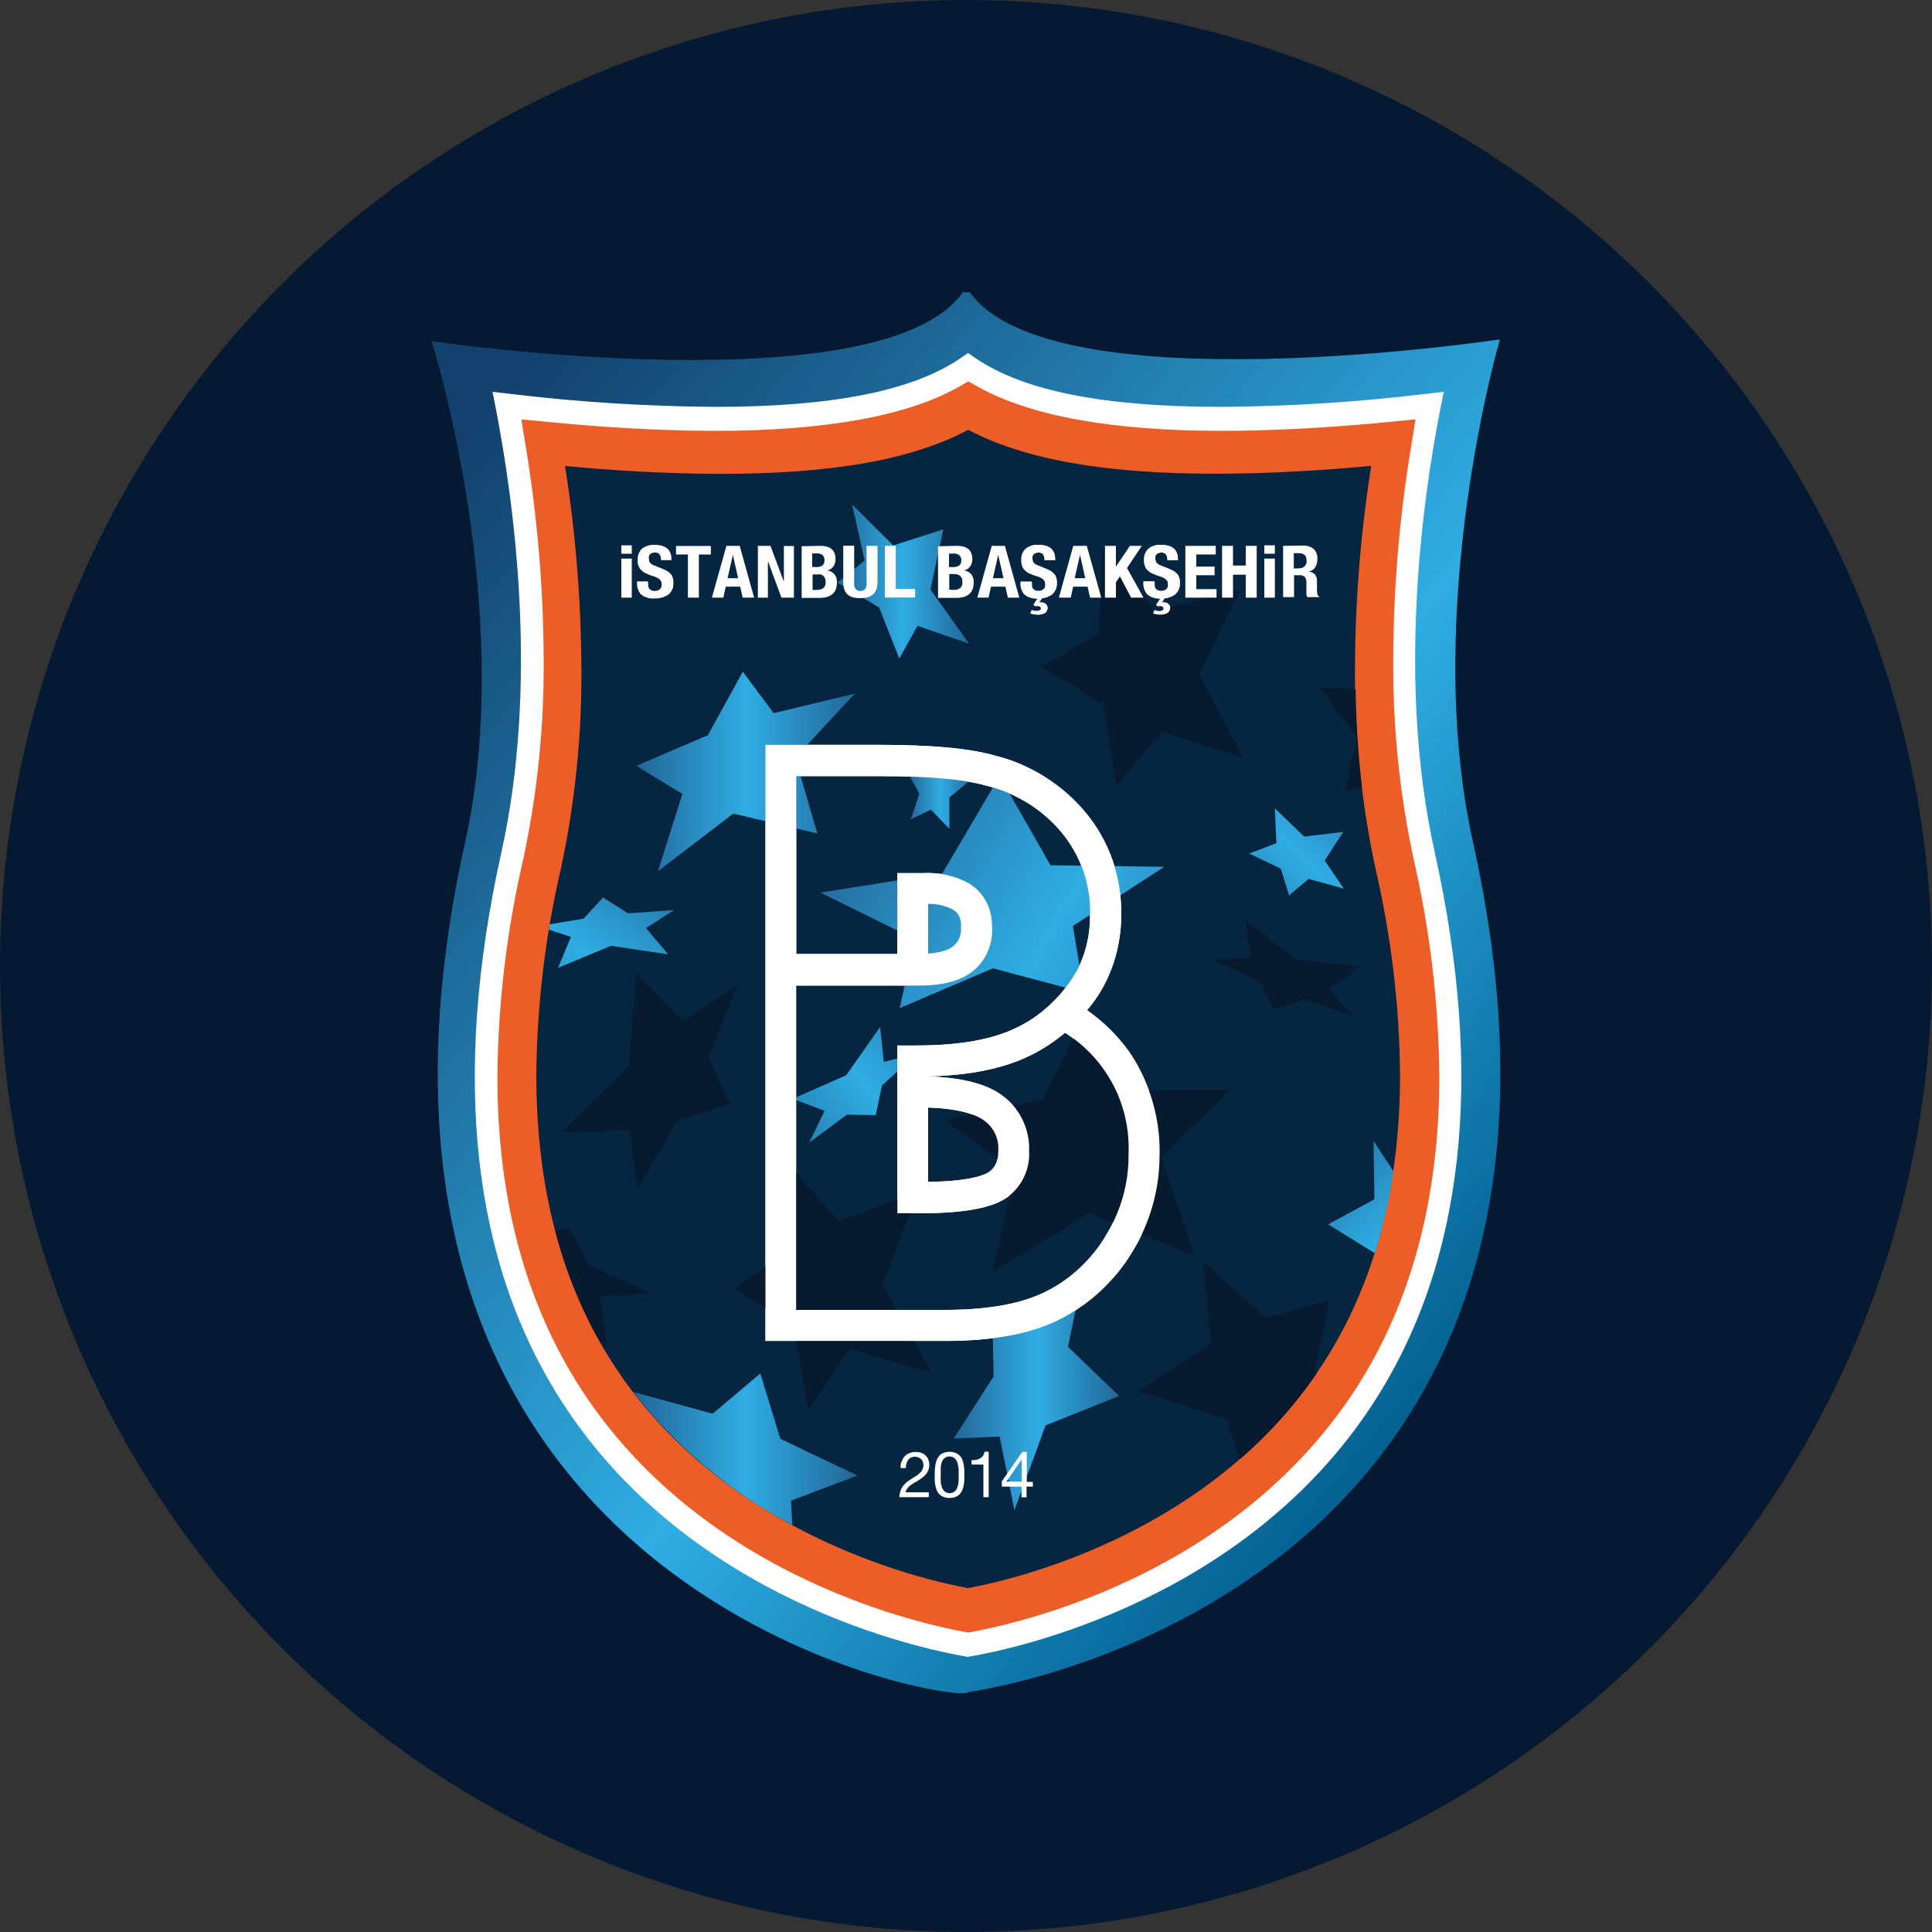 <svg xmlns="http://www.w3.org/2000/svg" xmlns:xlink="http://www.w3.org/1999/xlink" x="0px" y="0px" viewBox="0 0 1500 1500" style="enable-background:new 0 0 1500 1500;" xml:space="preserve"><rect x="0" y="0" width="1500" height="1500" fill="#333333" stroke="none"/><style type="text/css">	.st0{enable-background:new    ;}	.st1{fill:#051931;}	.st2{clip-path:url(#SVGID_20_);enable-background:new    ;}	.st3{fill:#041426;}	.st4{fill:#062540;}	.st5{fill:#FCFCFC;}	.st6{fill:#BFBFBF;}	.st7{clip-path:url(#SVGID_24_);}	.st8{fill:#081A2F;}	.st9{clip-path:url(#SVGID_32_);}	.st10{clip-path:url(#SVGID_36_);}	.st11{clip-path:url(#SVGID_40_);}	.st12{clip-path:url(#SVGID_44_);}	.st13{clip-path:url(#SVGID_48_);}	.st14{clip-path:url(#SVGID_52_);}	.st15{clip-path:url(#SVGID_56_);}	.st16{clip-path:url(#SVGID_60_);}	.st17{clip-path:url(#SVGID_64_);}	.st18{clip-path:url(#SVGID_68_);}	.st19{clip-path:url(#SVGID_72_);}	.st20{clip-path:url(#SVGID_76_);}	.st21{clip-path:url(#SVGID_80_);}	.st22{clip-path:url(#SVGID_84_);}	.st23{fill:#E85D28;}	.st24{clip-path:url(#SVGID_88_);}	.st25{clip-path:url(#SVGID_92_);}	.st26{clip-path:url(#SVGID_96_);}	.st27{clip-path:url(#SVGID_100_);}	.st28{clip-path:url(#SVGID_104_);}	.st29{clip-path:url(#SVGID_108_);}	.st30{clip-path:url(#SVGID_112_);}	.st31{clip-path:url(#SVGID_116_);}	.st32{clip-path:url(#SVGID_120_);}	.st33{clip-path:url(#SVGID_124_);}	.st34{clip-path:url(#SVGID_128_);}	.st35{fill:#051C31;}	.st36{clip-path:url(#SVGID_132_);enable-background:new    ;}	.st37{fill:#051A32;}	.st38{fill:#062541;}	.st39{clip-path:url(#SVGID_134_);}	.st40{fill:#081A30;}	.st41{clip-path:url(#SVGID_138_);}	.st42{clip-path:url(#SVGID_142_);}	.st43{fill:#FDFDFD;}	.st44{clip-path:url(#SVGID_146_);}	.st45{clip-path:url(#SVGID_150_);}	.st46{clip-path:url(#SVGID_154_);}	.st47{fill:#E95D28;}	.st48{clip-path:url(#SVGID_158_);}	.st49{clip-path:url(#SVGID_162_);}	.st50{clip-path:url(#SVGID_166_);}	.st51{clip-path:url(#SVGID_170_);}	.st52{clip-path:url(#SVGID_174_);}	.st53{clip-path:url(#SVGID_178_);}	.st54{clip-path:url(#SVGID_182_);}	.st55{clip-path:url(#SVGID_186_);}	.st56{clip-path:url(#SVGID_190_);}	.st57{clip-path:url(#SVGID_194_);}	.st58{clip-path:url(#SVGID_198_);}	.st59{clip-path:url(#SVGID_202_);}	.st60{clip-path:url(#SVGID_206_);}	.st61{clip-path:url(#SVGID_210_);}	.st62{clip-path:url(#SVGID_214_);}	.st63{clip-path:url(#SVGID_218_);}	.st64{clip-path:url(#SVGID_222_);}	.st65{clip-path:url(#SVGID_226_);}	.st66{clip-path:url(#SVGID_230_);}	.st67{clip-path:url(#SVGID_234_);enable-background:new    ;}	.st68{fill:#041427;}	.st69{fill:#08192F;}	.st70{fill:#06243F;}	.st71{fill:#BEBEBE;}	.st72{clip-path:url(#SVGID_236_);}	.st73{fill:#F8F8F8;}	.st74{clip-path:url(#SVGID_240_);}	.st75{clip-path:url(#SVGID_244_);}	.st76{clip-path:url(#SVGID_248_);}	.st77{clip-path:url(#SVGID_252_);}	.st78{clip-path:url(#SVGID_256_);}	.st79{clip-path:url(#SVGID_260_);}	.st80{clip-path:url(#SVGID_264_);}	.st81{clip-path:url(#SVGID_268_);}	.st82{fill:#B3B3B3;}	.st83{clip-path:url(#SVGID_272_);}	.st84{clip-path:url(#SVGID_276_);}	.st85{clip-path:url(#SVGID_280_);}	.st86{clip-path:url(#SVGID_284_);}	.st87{clip-path:url(#SVGID_288_);}	.st88{clip-path:url(#SVGID_292_);}	.st89{clip-path:url(#SVGID_296_);}	.st90{clip-path:url(#SVGID_300_);}	.st91{clip-path:url(#SVGID_304_);}	.st92{clip-path:url(#SVGID_308_);}	.st93{clip-path:url(#SVGID_312_);}	.st94{clip-path:url(#SVGID_316_);}	.st95{clip-path:url(#SVGID_320_);}	.st96{fill:#E45B27;}	.st97{clip-path:url(#SVGID_324_);}	.st98{clip-path:url(#SVGID_328_);}	.st99{clip-path:url(#SVGID_332_);}	.st100{clip-path:url(#SVGID_336_);}	.st101{fill:#051930;}	.st102{clip-path:url(#SVGID_340_);enable-background:new    ;}	.st103{fill:#041528;}	.st104{fill:#041529;}	.st105{fill:#06223C;}	.st106{fill:#BCBCBC;}	.st107{clip-path:url(#SVGID_342_);}	.st108{clip-path:url(#SVGID_346_);}	.st109{fill:#07182C;}	.st110{clip-path:url(#SVGID_350_);}	.st111{clip-path:url(#SVGID_354_);}	.st112{fill:#EAEAEA;}	.st113{clip-path:url(#SVGID_358_);}	.st114{clip-path:url(#SVGID_362_);}	.st115{clip-path:url(#SVGID_366_);}	.st116{clip-path:url(#SVGID_370_);}	.st117{clip-path:url(#SVGID_374_);}	.st118{clip-path:url(#SVGID_378_);}	.st119{clip-path:url(#SVGID_382_);}	.st120{clip-path:url(#SVGID_386_);}	.st121{clip-path:url(#SVGID_390_);}	.st122{clip-path:url(#SVGID_394_);}	.st123{clip-path:url(#SVGID_398_);}	.st124{clip-path:url(#SVGID_402_);}	.st125{clip-path:url(#SVGID_406_);}	.st126{clip-path:url(#SVGID_410_);}	.st127{clip-path:url(#SVGID_414_);}	.st128{clip-path:url(#SVGID_418_);}	.st129{fill:#D85625;}	.st130{clip-path:url(#SVGID_422_);}	.st131{clip-path:url(#SVGID_426_);}	.st132{clip-path:url(#SVGID_430_);}	.st133{clip-path:url(#SVGID_434_);}	.st134{clip-path:url(#SVGID_438_);}	.st135{clip-path:url(#SVGID_442_);enable-background:new    ;}	.st136{fill:#05182E;}	.st137{fill:#05182F;}	.st138{fill:#05182D;}	.st139{fill:#04172D;}	.st140{fill:#04172C;}	.st141{fill:#04172B;}	.st142{fill:#04162B;}	.st143{fill:#04162A;}	.st144{clip-path:url(#SVGID_444_);enable-background:new    ;}	.st145{clip-path:url(#SVGID_446_);enable-background:new    ;}	.st146{fill:#041325;}	.st147{clip-path:url(#SVGID_448_);enable-background:new    ;}	.st148{clip-path:url(#SVGID_450_);enable-background:new    ;}	.st149{fill:#041324;}	.st150{clip-path:url(#SVGID_452_);enable-background:new    ;}	.st151{clip-path:url(#SVGID_454_);enable-background:new    ;}	.st152{clip-path:url(#SVGID_456_);enable-background:new    ;}	.st153{fill:#0E203B;}	.st154{fill:#0F203C;}	.st155{fill:#0F213D;}	.st156{fill:#0F213E;}	.st157{fill:#0F223F;}	.st158{fill:#102240;}	.st159{fill:#102340;}	.st160{fill:#102441;}	.st161{fill:#102442;}	.st162{fill:#112543;}	.st163{fill:#112544;}	.st164{fill:#112645;}	.st165{fill:#112646;}	.st166{clip-path:url(#SVGID_458_);enable-background:new    ;}	.st167{clip-path:url(#SVGID_460_);enable-background:new    ;}	.st168{fill:#122747;}	.st169{fill:#122748;}	.st170{fill:#122849;}	.st171{fill:#12284A;}	.st172{fill:#13294B;}	.st173{fill:#13294C;}	.st174{fill:#132A4D;}	.st175{fill:#132A4E;}	.st176{fill:#0E1F3A;}	.st177{clip-path:url(#SVGID_462_);enable-background:new    ;}	.st178{clip-path:url(#SVGID_464_);enable-background:new    ;}	.st179{clip-path:url(#SVGID_466_);enable-background:new    ;}	.st180{clip-path:url(#SVGID_468_);enable-background:new    ;}	.st181{fill:#EDEDED;}	.st182{clip-path:url(#SVGID_470_);}	.st183{clip-path:url(#SVGID_474_);}	.st184{clip-path:url(#SVGID_478_);}	.st185{clip-path:url(#SVGID_482_);}	.st186{clip-path:url(#SVGID_486_);}	.st187{clip-path:url(#SVGID_490_);}	.st188{fill:#07182D;}	.st189{clip-path:url(#SVGID_494_);}	.st190{clip-path:url(#SVGID_498_);}	.st191{clip-path:url(#SVGID_502_);}	.st192{clip-path:url(#SVGID_506_);}	.st193{clip-path:url(#SVGID_510_);}	.st194{clip-path:url(#SVGID_514_);}	.st195{clip-path:url(#SVGID_518_);}	.st196{clip-path:url(#SVGID_522_);}	.st197{clip-path:url(#SVGID_526_);}	.st198{clip-path:url(#SVGID_530_);}	.st199{clip-path:url(#SVGID_534_);}	.st200{clip-path:url(#SVGID_538_);}	.st201{clip-path:url(#SVGID_542_);}	.st202{clip-path:url(#SVGID_546_);}	.st203{clip-path:url(#SVGID_550_);}	.st204{fill:#DA5725;}	.st205{clip-path:url(#SVGID_554_);}	.st206{clip-path:url(#SVGID_558_);}	.st207{clip-path:url(#SVGID_562_);}	.st208{clip-path:url(#SVGID_566_);enable-background:new    ;}	.st209{clip-path:url(#SVGID_568_);}	.st210{clip-path:url(#SVGID_572_);}	.st211{clip-path:url(#SVGID_576_);}	.st212{clip-path:url(#SVGID_580_);}	.st213{clip-path:url(#SVGID_584_);}	.st214{clip-path:url(#SVGID_588_);}	.st215{clip-path:url(#SVGID_592_);}	.st216{clip-path:url(#SVGID_596_);}	.st217{clip-path:url(#SVGID_600_);}	.st218{clip-path:url(#SVGID_604_);}	.st219{clip-path:url(#SVGID_608_);}	.st220{clip-path:url(#SVGID_612_);}	.st221{clip-path:url(#SVGID_616_);}	.st222{clip-path:url(#SVGID_620_);}	.st223{clip-path:url(#SVGID_624_);}	.st224{clip-path:url(#SVGID_628_);}	.st225{fill:#E55B27;}	.st226{clip-path:url(#SVGID_632_);}	.st227{clip-path:url(#SVGID_636_);}	.st228{clip-path:url(#SVGID_640_);}	.st229{clip-path:url(#SVGID_644_);}	.st230{clip-path:url(#SVGID_648_);}	.st231{clip-path:url(#SVGID_652_);}	.st232{clip-path:url(#SVGID_656_);}	.st233{clip-path:url(#SVGID_660_);}	.st234{clip-path:url(#SVGID_664_);}	.st235{clip-path:url(#SVGID_668_);enable-background:new    ;}	.st236{fill:#06233D;}	.st237{fill:#EFEFEF;}	.st238{fill:#BDBDBD;}	.st239{clip-path:url(#SVGID_670_);}	.st240{clip-path:url(#SVGID_674_);}	.st241{clip-path:url(#SVGID_678_);}	.st242{clip-path:url(#SVGID_682_);}	.st243{clip-path:url(#SVGID_686_);}	.st244{clip-path:url(#SVGID_690_);}	.st245{clip-path:url(#SVGID_694_);}	.st246{clip-path:url(#SVGID_698_);}	.st247{clip-path:url(#SVGID_702_);}	.st248{clip-path:url(#SVGID_706_);}	.st249{clip-path:url(#SVGID_710_);}	.st250{clip-path:url(#SVGID_714_);}	.st251{clip-path:url(#SVGID_718_);}	.st252{clip-path:url(#SVGID_722_);}	.st253{clip-path:url(#SVGID_726_);}	.st254{clip-path:url(#SVGID_730_);}	.st255{clip-path:url(#SVGID_734_);}	.st256{clip-path:url(#SVGID_738_);}	.st257{fill:#DC5825;}	.st258{clip-path:url(#SVGID_742_);}	.st259{clip-path:url(#SVGID_746_);}	.st260{clip-path:url(#SVGID_750_);}	.st261{clip-path:url(#SVGID_754_);}	.st262{clip-path:url(#SVGID_758_);}	.st263{clip-path:url(#SVGID_762_);}	.st264{clip-path:url(#SVGID_766_);}	.st265{fill:#05192F;}	.st266{clip-path:url(#SVGID_770_);enable-background:new    ;}	.st267{fill:#05213B;}	.st268{fill:#07172B;}	.st269{fill:#BBBBBB;}	.st270{clip-path:url(#SVGID_772_);}	.st271{fill:#E6E6E6;}	.st272{clip-path:url(#SVGID_776_);}	.st273{clip-path:url(#SVGID_780_);}	.st274{clip-path:url(#SVGID_784_);}	.st275{clip-path:url(#SVGID_788_);}	.st276{clip-path:url(#SVGID_792_);}	.st277{clip-path:url(#SVGID_796_);}	.st278{clip-path:url(#SVGID_800_);}	.st279{clip-path:url(#SVGID_804_);}	.st280{clip-path:url(#SVGID_808_);}	.st281{clip-path:url(#SVGID_812_);}	.st282{clip-path:url(#SVGID_816_);}	.st283{clip-path:url(#SVGID_820_);}	.st284{clip-path:url(#SVGID_824_);}	.st285{clip-path:url(#SVGID_828_);}	.st286{clip-path:url(#SVGID_832_);}	.st287{clip-path:url(#SVGID_836_);}	.st288{clip-path:url(#SVGID_840_);}	.st289{clip-path:url(#SVGID_844_);}	.st290{clip-path:url(#SVGID_848_);}	.st291{clip-path:url(#SVGID_852_);}	.st292{clip-path:url(#SVGID_856_);}	.st293{clip-path:url(#SVGID_860_);}	.st294{clip-path:url(#SVGID_864_);}	.st295{fill:#D45524;}	.st296{fill:#FFFFFF;}	.st297{clip-path:url(#SVGID_868_);}	.st298{fill:url(#path42_1_);}	.st299{fill:#EB5E28;}	.st300{fill-rule:evenodd;clip-rule:evenodd;fill:#081A30;}	.st301{fill-rule:evenodd;clip-rule:evenodd;fill:url(#path74_1_);}	.st302{fill-rule:evenodd;clip-rule:evenodd;fill:url(#path84_1_);}	.st303{fill-rule:evenodd;clip-rule:evenodd;fill:url(#path96_1_);}	.st304{fill-rule:evenodd;clip-rule:evenodd;fill:url(#path106_1_);}	.st305{fill-rule:evenodd;clip-rule:evenodd;fill:url(#path116_1_);}	.st306{fill-rule:evenodd;clip-rule:evenodd;fill:url(#path130_1_);}	.st307{fill-rule:evenodd;clip-rule:evenodd;fill:url(#path140_1_);}	.st308{clip-path:url(#SVGID_870_);}	.st309{fill:url(#path160_1_);}	.st310{clip-path:url(#SVGID_872_);}	.st311{fill:url(#path188_1_);}	.st312{clip-path:url(#SVGID_874_);}	.st313{fill:url(#path206_1_);}	.st314{clip-path:url(#SVGID_876_);}	.st315{fill:url(#path42_15_);}	.st316{fill:#ED5E27;}	.st317{fill:#1D4A70;}	.st318{fill-rule:evenodd;clip-rule:evenodd;fill:#1E3A58;}	.st319{fill-rule:evenodd;clip-rule:evenodd;fill:url(#path74_15_);}	.st320{fill-rule:evenodd;clip-rule:evenodd;fill:url(#path84_15_);}	.st321{fill-rule:evenodd;clip-rule:evenodd;fill:url(#path96_15_);}	.st322{fill-rule:evenodd;clip-rule:evenodd;fill:url(#path106_15_);}	.st323{fill-rule:evenodd;clip-rule:evenodd;fill:url(#path116_15_);}	.st324{fill-rule:evenodd;clip-rule:evenodd;fill:url(#path130_15_);}	.st325{fill-rule:evenodd;clip-rule:evenodd;fill:url(#path140_15_);}	.st326{clip-path:url(#SVGID_878_);}	.st327{fill:url(#path160_15_);}	.st328{fill:#1E3A58;}	.st329{clip-path:url(#SVGID_880_);}	.st330{fill:url(#path188_15_);}	.st331{clip-path:url(#SVGID_882_);}	.st332{fill:url(#path206_15_);}	.st333{clip-path:url(#SVGID_884_);enable-background:new    ;}	.st334{clip-path:url(#SVGID_886_);}	.st335{clip-path:url(#SVGID_890_);}	.st336{clip-path:url(#SVGID_894_);}	.st337{clip-path:url(#SVGID_898_);}	.st338{clip-path:url(#SVGID_902_);}	.st339{clip-path:url(#SVGID_906_);}	.st340{clip-path:url(#SVGID_910_);}	.st341{clip-path:url(#SVGID_914_);}	.st342{clip-path:url(#SVGID_918_);}	.st343{clip-path:url(#SVGID_922_);}	.st344{clip-path:url(#SVGID_926_);}	.st345{clip-path:url(#SVGID_930_);}	.st346{clip-path:url(#SVGID_934_);}	.st347{clip-path:url(#SVGID_938_);}	.st348{clip-path:url(#SVGID_942_);}	.st349{clip-path:url(#SVGID_946_);}	.st350{clip-path:url(#SVGID_950_);}	.st351{clip-path:url(#SVGID_954_);}	.st352{clip-path:url(#SVGID_958_);}	.st353{clip-path:url(#SVGID_962_);}	.st354{clip-path:url(#SVGID_966_);}	.st355{clip-path:url(#SVGID_970_);}	.st356{clip-path:url(#SVGID_974_);}	.st357{clip-path:url(#SVGID_978_);}	.st358{clip-path:url(#SVGID_982_);}	.st359{fill:#041A2E;}	.st360{clip-path:url(#SVGID_986_);enable-background:new    ;}	.st361{clip-path:url(#SVGID_988_);}	.st362{fill:#FEFEFE;}	.st363{clip-path:url(#SVGID_992_);}	.st364{clip-path:url(#SVGID_996_);}	.st365{clip-path:url(#SVGID_1000_);}	.st366{clip-path:url(#SVGID_1004_);}	.st367{clip-path:url(#SVGID_1008_);}	.st368{clip-path:url(#SVGID_1012_);}	.st369{clip-path:url(#SVGID_1016_);}	.st370{clip-path:url(#SVGID_1020_);}	.st371{clip-path:url(#SVGID_1024_);}	.st372{clip-path:url(#SVGID_1028_);}	.st373{clip-path:url(#SVGID_1032_);}	.st374{clip-path:url(#SVGID_1036_);}	.st375{clip-path:url(#SVGID_1040_);}	.st376{clip-path:url(#SVGID_1044_);}	.st377{clip-path:url(#SVGID_1048_);}	.st378{clip-path:url(#SVGID_1052_);}	.st379{clip-path:url(#SVGID_1056_);}	.st380{fill:#EA5E28;}	.st381{clip-path:url(#SVGID_1060_);}	.st382{clip-path:url(#SVGID_1064_);}	.st383{clip-path:url(#SVGID_1068_);}	.st384{clip-path:url(#SVGID_1072_);}	.st385{clip-path:url(#SVGID_1076_);}	.st386{clip-path:url(#SVGID_1080_);}	.st387{clip-path:url(#SVGID_1084_);}	.st388{clip-path:url(#SVGID_1088_);enable-background:new    ;}	.st389{fill:#F6F6F6;}	.st390{fill:#08192E;}	.st391{clip-path:url(#SVGID_1090_);}	.st392{clip-path:url(#SVGID_1094_);}	.st393{clip-path:url(#SVGID_1098_);}	.st394{clip-path:url(#SVGID_1102_);}	.st395{clip-path:url(#SVGID_1106_);}	.st396{clip-path:url(#SVGID_1110_);}	.st397{clip-path:url(#SVGID_1114_);}	.st398{clip-path:url(#SVGID_1118_);}	.st399{clip-path:url(#SVGID_1122_);}	.st400{clip-path:url(#SVGID_1126_);}	.st401{clip-path:url(#SVGID_1130_);}	.st402{clip-path:url(#SVGID_1134_);}	.st403{clip-path:url(#SVGID_1138_);}	.st404{clip-path:url(#SVGID_1142_);}	.st405{clip-path:url(#SVGID_1146_);}	.st406{clip-path:url(#SVGID_1150_);}	.st407{fill:#E25B27;}	.st408{clip-path:url(#SVGID_1154_);}	.st409{clip-path:url(#SVGID_1158_);}	.st410{clip-path:url(#SVGID_1162_);}	.st411{clip-path:url(#SVGID_1166_);}	.st412{clip-path:url(#SVGID_1170_);}	.st413{clip-path:url(#SVGID_1174_);}	.st414{clip-path:url(#SVGID_1178_);}	.st415{clip-path:url(#SVGID_1182_);}	.st416{fill:#051A31;}	.st417{clip-path:url(#SVGID_1186_);enable-background:new    ;}	.st418{clip-path:url(#SVGID_1188_);}	.st419{clip-path:url(#SVGID_1192_);}	.st420{clip-path:url(#SVGID_1196_);}	.st421{clip-path:url(#SVGID_1200_);}	.st422{clip-path:url(#SVGID_1204_);}	.st423{clip-path:url(#SVGID_1208_);}	.st424{clip-path:url(#SVGID_1212_);}	.st425{clip-path:url(#SVGID_1216_);}	.st426{clip-path:url(#SVGID_1220_);}	.st427{clip-path:url(#SVGID_1224_);}	.st428{clip-path:url(#SVGID_1228_);}	.st429{clip-path:url(#SVGID_1232_);}	.st430{clip-path:url(#SVGID_1236_);}	.st431{clip-path:url(#SVGID_1240_);}	.st432{clip-path:url(#SVGID_1244_);}	.st433{clip-path:url(#SVGID_1248_);}	.st434{clip-path:url(#SVGID_1252_);}	.st435{clip-path:url(#SVGID_1256_);}	.st436{clip-path:url(#SVGID_1260_);}	.st437{clip-path:url(#SVGID_1264_);}	.st438{clip-path:url(#SVGID_1268_);}	.st439{clip-path:url(#SVGID_1272_);}	.st440{clip-path:url(#SVGID_1276_);}	.st441{clip-path:url(#SVGID_1280_);}</style><g id="Layer_1"></g><g id="Layer_2"></g><g id="Layer_3"></g><g id="Layer_4"></g><g id="Layer_5"></g><g id="Layer_6"></g><g id="Layer_7"></g><g id="Layer_8"></g><g id="Layer_9"></g><g id="Layer_10">	<g>		<circle class="st37" cx="750" cy="750" r="750"></circle>		<g id="g16_14_">			<path id="path24_14_" class="st296" d="M363.3,290.2L381,391.6l10.1,126l-13.8,109.9l-13.9,69.2l-10.1,113.1l8.8,113.3l24,105.5    l45.1,79.4l55.2,74.8l66.2,43.8l76.6,41.3c0,0,59.2,25.3,63,25.3c3.8,0,62.2,8.8,62.2,8.8l54.2-15.1l93.5-34.6l96.5-68.2    l44.8-39.2l43.8-60.9l35.8-73l17.6-64.2l10.1-79.4v-78.8l-15.1-74.1l-12.6-87.1l-5.5-79V406.2l14.3-65.5l10.1-56.7l-54.7,6.2    l-62.9,6.1H883.4L820.8,284L775,268.9l-22.5-10.1l-30.7,17.6l-58.4,19.9l-111.6,7.8l-92.8-7.8l-65.5-6.1L363.3,290.2"></path>		</g>		<g>			<defs>				<path id="SVGID_867_" d="M751.6,1313.7c0,0,523.7-67.6,392-660c-40.2-180.7,20.9-390.2,20.9-390.2s-348.4,52.6-411.5-36.6h-5.4     c-63.1,89.2-412.5,38-412.5,38s66.2,208.3,26,389.1C229.4,1246.4,753.8,1325,751.6,1313.7z M749.9,1286.1     c-34.8-5.9-213.5-43.3-312.9-196.6c-70.6-108.7-86.6-252.7-47.7-427.9c29.2-131.2,9.7-271.6-4.2-343.7l-2.7-13.7l13.8,1.6     c52.8,6.4,105.7,9.7,158.8,10.1c91.2,0,153.6-12.4,190.9-37.9l5.7-3.9l5.7,3.9c37.3,25.5,99.8,37.9,190.9,37.9     c53.2-0.4,106.1-3.7,158.9-10.1l13.8-1.6l-2.7,13.7c-14.1,72.1-33.5,212.5-4.3,343.7c38.9,175.3,22.9,319.1-47.7,427.8     c-99.5,153.3-278.4,190.8-313.2,196.7l-1.7,0.3l-1.7-0.3H749.9z"></path>			</defs>			<clipPath id="SVGID_20_">				<use xlink:href="#SVGID_867_" style="overflow:visible;"></use>			</clipPath>			<g id="g28_14_" style="clip-path:url(#SVGID_20_);">									<linearGradient id="path42_1_" gradientUnits="userSpaceOnUse" x1="1210.14" y1="407.139" x2="1214.686" y2="407.139" gradientTransform="matrix(-224.927 -184.761 184.761 -224.927 198349.5 316346.594)">					<stop offset="0.188" style="stop-color:#025D8E"></stop>					<stop offset="0.5" style="stop-color:#2FADE3"></stop>					<stop offset="1" style="stop-color:#13416D"></stop>				</linearGradient>				<path id="path42_14_" class="st298" d="M751.6,1313.7c0,0,523.7-67.6,392-660c-40.2-180.7,20.9-390.2,20.9-390.2     s-348.4,52.6-411.5-36.6h-5.4c-63.1,89.2-412.5,38-412.5,38s66.2,208.3,26,389.1C229.4,1246.4,753.8,1325,751.6,1313.7z      M749.9,1286.1c-34.8-5.9-213.5-43.3-312.9-196.6c-70.6-108.7-86.6-252.7-47.7-427.9c29.2-131.2,9.7-271.6-4.2-343.7l-2.7-13.7     l13.8,1.6c52.8,6.4,105.7,9.7,158.8,10.1c91.2,0,153.6-12.4,190.9-37.9l5.7-3.9l5.7,3.9c37.3,25.5,99.8,37.9,190.9,37.9     c53.2-0.4,106.1-3.7,158.9-10.1l13.8-1.6l-2.7,13.7c-14.1,72.1-33.5,212.5-4.3,343.7c38.9,175.3,22.9,319.1-47.7,427.8     c-99.5,153.3-278.4,190.8-313.2,196.7l-1.7,0.3l-1.7-0.3H749.9"></path>			</g>		</g>		<g id="g46_14_">			<path id="path52_14_" class="st299" d="M748.9,1267c-46.7-8.7-206.3-48-297.5-188.1c-43.3-66.8-65.3-148.5-65.2-243    c0.5-57.4,7.3-114.1,20.3-170c10.8-50.8,16-102.2,15.6-154.1c-0.2-55.4-4.9-110.4-13.9-165.1l-3.4-21.1l20.7,2    c45.5,4.5,90.4,6.9,129.8,6.9c85.1,0,148.7-11.4,189-34.1l7.5-4.3l7.7,4.3c40.3,22.5,103.8,34.1,188.7,34.1    c39.7,0,84.6-2.4,130.1-6.9l20.7-2l-3.4,21.1c-9.1,54.6-13.7,109.6-13.9,164.9c-0.4,52,4.8,103.4,15.6,154.3    c12.9,55.9,19.7,112.6,20.2,170c0,94.4-21.9,176.2-65.2,242.9C961,1219,801.3,1258.3,754.5,1267l-2.9,0.5l-2.8-0.5L748.9,1267"></path>			<path id="path54_14_" class="st38" d="M451.4,518.6c0.4,52.3-4.9,104.1-15.8,155.3c-12.3,52.9-18.7,106.4-19.2,160.7    c0,88.3,19.9,163.2,59.8,224.6c84.1,130,235.6,166.5,275.3,173.8c39.7-7.3,191.3-43.8,275.5-174c39.9-61.4,59.9-136.2,60-224.5    c-0.5-54.3-6.9-107.8-19.2-160.7c-10.9-51.2-16.2-103-15.8-155.4c0.2-52.6,4.4-104.8,12.6-156.7c-35.2,3.3-77.9,6.1-121.2,6.1    c-85.3,0-148.2-11-191.7-34.1C708.3,357,645.4,367.9,560,367.9c-43.4,0-86.2-2.8-121.3-6.1C446.9,413.7,451.1,466,451.4,518.6"></path>			<path id="path56_14_" class="st296" d="M806.5,467.7h1.9c0.6,0,1.2,0.1,1.8,0.3c0.6,0.2,1.1,0.5,1.6,0.8c0.5,0.4,0.8,0.8,1.1,1.3    c0.3,0.6,0.4,1.1,0.4,1.8c0,0.8-0.1,1.5-0.5,2.2c-0.3,0.7-0.8,1.3-1.4,1.7c-1.7,1-3.5,1.5-5.5,1.4c-1.2,0-2.4-0.1-3.6-0.3    c-0.8-0.1-1.6-0.4-2.3-0.7l1.1-2.6c0.6,0.3,1.2,0.5,1.8,0.6c0.8,0.2,1.5,0.2,2.3,0.2c0.8,0,1.5-0.2,2.1-0.6    c0.6-0.3,0.9-0.7,0.9-1.4c0-0.6-0.2-1-0.7-1.4c-0.6-0.4-1.2-0.6-1.9-0.5h-1.1l-0.9,0.2l-1.2-1.3l3.3-4.9h3.2l-2.2,3.3    L806.5,467.7z M801.2,452.7c-0.1,0.9-0.1,1.7,0,2.6c0.1,0.7,0.4,1.4,0.9,1.9s1.1,1,1.7,1.2c0.9,0.3,1.8,0.5,2.8,0.4    c1.3,0,2.5-0.4,3.5-1.2c0.6-0.5,1-1,1.2-1.7c0.3-0.7,0.4-1.3,0.3-2.1c0-0.8-0.1-1.6-0.4-2.3c-0.3-0.7-0.7-1.3-1.3-1.8    c-0.7-0.6-1.5-1.1-2.3-1.4c-1.2-0.5-2.3-0.9-3.6-1.3c-1.7-0.5-3.3-1.2-4.9-1.9c-1.3-0.6-2.4-1.5-3.5-2.5c-0.9-1-1.6-2.1-2-3.3    c-0.5-1.4-0.7-2.9-0.6-4.4c-0.1-1.7,0.1-3.3,0.7-4.9s1.5-2.9,2.8-4.1c1.4-1.1,2.9-1.8,4.6-2.3c1.7-0.5,3.4-0.7,5.1-0.6    c1.8,0,3.5,0.2,5.2,0.6c1.5,0.3,2.9,1,4.1,1.9c1.2,0.9,2.1,2,2.7,3.4c0.7,1.5,1,3.2,1,4.9v1.1h-8.2c0.1-1.6-0.3-3.1-1.1-4.4    c-0.4-0.6-0.9-1-1.6-1.2c-0.6-0.3-1.3-0.4-2-0.3c-0.8,0-1.6,0.1-2.4,0.4c-0.6,0.2-1.1,0.6-1.5,1c-0.4,0.4-0.6,0.9-0.8,1.5    c-0.1,0.6-0.1,1.2,0,1.8c0,1.1,0.2,2.2,0.8,3.1c1,1.1,2.1,1.9,3.6,2.3l6.6,2.7c1.4,0.6,2.7,1.2,3.9,2.1c0.9,0.7,1.7,1.4,2.4,2.3    c0.6,0.8,1,1.8,1.3,2.8c0.2,1.1,0.4,2.2,0.3,3.4c0.1,1.8-0.1,3.5-0.8,5.1c-0.7,1.6-1.7,3-3.1,4.2c-1.6,1-3.3,1.8-5.2,2.3    c-1.8,0.5-3.7,0.7-5.6,0.6c-1.8,0.2-3.7,0-5.4-0.5c-1.8-0.5-3.4-1.3-4.9-2.5c-1.1-1.1-1.9-2.4-2.4-3.9c-0.5-1.5-0.8-3-0.7-4.5    v-1.6h8.5L801.2,452.7L801.2,452.7"></path>			<path id="path58_14_" class="st296" d="M901.7,467.7h1.9c0.6,0,1.2,0.1,1.8,0.3c0.6,0.2,1.1,0.5,1.6,0.8c0.5,0.4,0.8,0.8,1.1,1.3    c0.3,0.6,0.4,1.1,0.4,1.8c0,0.8-0.1,1.5-0.5,2.2c-0.3,0.7-0.8,1.3-1.4,1.7c-1.7,1-3.5,1.5-5.5,1.4c-1.2,0-2.4-0.1-3.6-0.3    c-0.8-0.1-1.6-0.4-2.3-0.7l1.1-2.6c0.6,0.3,1.2,0.5,1.8,0.6c0.8,0.2,1.5,0.2,2.3,0.2c0.8,0,1.5-0.2,2.1-0.6    c0.6-0.3,0.9-0.7,0.9-1.4c0-0.6-0.2-1-0.7-1.4c-0.6-0.4-1.2-0.6-1.9-0.5l-1,0l-0.9,0.2l-1.3-1.1l3.3-4.9h3.2l-2.2,3.3    L901.7,467.7z M896.5,452.7c-0.1,0.9-0.1,1.7,0,2.6c0.1,0.7,0.4,1.4,0.9,1.9c0.5,0.6,1.1,1,1.8,1.2c0.9,0.3,1.8,0.5,2.7,0.4    c1.3,0,2.5-0.4,3.5-1.2c0.5-0.5,1-1,1.2-1.7c0.3-0.7,0.4-1.3,0.3-2.1c0-0.8-0.1-1.6-0.4-2.3c-0.3-0.7-0.7-1.3-1.3-1.8    c-0.7-0.6-1.5-1.1-2.3-1.4c-1.2-0.5-2.3-0.9-3.6-1.3c-1.7-0.5-3.3-1.2-4.9-1.9c-1.3-0.6-2.4-1.5-3.5-2.5c-0.9-1-1.6-2.1-2-3.3    c-0.5-1.4-0.7-2.9-0.6-4.4c-0.1-1.7,0.1-3.3,0.7-4.9c0.6-1.6,1.5-2.9,2.8-4.1c1.4-1.1,2.9-1.8,4.6-2.3c1.7-0.5,3.4-0.7,5.1-0.6    c1.8,0,3.5,0.2,5.2,0.6c1.5,0.4,2.9,1,4.1,1.9c1.2,0.9,2.1,2,2.7,3.4c0.7,1.5,1,3.2,1,4.9v1.1h-8.1c0.1-1.6-0.3-3.1-1.1-4.4    c-0.4-0.6-0.9-1-1.6-1.2c-0.6-0.3-1.3-0.4-2-0.3c-0.8,0-1.6,0.1-2.4,0.4c-0.6,0.2-1.1,0.6-1.5,1c-0.4,0.4-0.6,0.9-0.8,1.5    c-0.1,0.6-0.1,1.2,0,1.8c0,1.1,0.2,2.2,0.8,3.1c1,1.1,2.1,1.9,3.6,2.3l6.6,2.7c1.4,0.6,2.7,1.2,4,2.1c0.9,0.7,1.8,1.4,2.4,2.3    c0.6,0.8,1,1.8,1.3,2.8c0.2,1.1,0.4,2.2,0.3,3.4c0.1,1.8-0.1,3.5-0.8,5.1c-0.7,1.6-1.7,3-3.1,4.2c-1.6,1-3.3,1.8-5.2,2.3    c-1.8,0.5-3.7,0.7-5.6,0.6c-1.8,0.2-3.7,0-5.4-0.5c-1.8-0.5-3.4-1.3-4.9-2.5c-1.1-1.1-1.9-2.5-2.5-4c-0.5-1.5-0.8-3-0.7-4.6v-1.6    h8.5v1.2L896.5,452.7"></path>			<path id="path60_14_" class="st296" d="M720.6,917.6v-57.7c27.8,0.9,39.4,6.9,43.8,10.3c1.8,1.3,3.4,2.9,4.8,4.6    c1.4,1.7,2.6,3.6,3.5,5.6c0.9,2,1.6,4.1,2,6.3c0.4,2.2,0.5,4.4,0.4,6.6c0,9.7-3.4,13.8-7.1,16.5    C766.3,911.2,756.2,917.2,720.6,917.6L720.6,917.6z M720.6,740.8v-39c6.9-0.2,13.4,1.3,19.5,4.5c0.5,0.3,1,0.7,1.4,1    c1,0.8,1.8,1.8,2.5,2.9c1.2,1.9,1.9,4.1,2.1,6.3c0.1,1.1,0.1,2.2,0,3.3c0.1,1.4,0.1,2.7-0.1,4.1c-0.2,1.3-0.5,2.7-1,3.9    c-0.5,1.3-1.1,2.5-1.9,3.6c-0.8,1.1-1.7,2.1-2.7,3c-2.3,2-7.8,5.1-20.1,6L720.6,740.8z M858.3,959.9    c-5.6,9.2-12.3,17.4-20.1,24.7c-7.9,7.3-16.6,13.4-26.2,18.2c-18.9,9.5-45,14.2-78.3,14.2H618.1V765.2h95.6    c19.1,0,33.3-4,42.7-12.1c2.3-2,4.4-4.3,6.2-6.8c1.8-2.5,3.3-5.2,4.5-8.1c1.2-2.9,2.1-5.8,2.6-8.8c0.5-3.1,0.7-6.1,0.6-9.2    c0-2.1-0.1-4.2-0.4-6.3c-0.6-6-2.6-11.5-5.8-16.6c-2-3-4.3-5.7-7-8c-1.3-1.1-2.7-2.1-4.1-3.1c-5.5-3.1-11.3-5.3-17.4-6.7    c-6.1-1.4-12.3-2-18.6-1.6h-20.3v62.8h-78.5V602.6h64.8c37.6,0,65.1,2.4,82.5,7.3c5.7,1.4,11.3,3.2,16.8,5.5    c5.4,2.3,10.7,5,15.7,8.1c5,3.1,9.7,6.6,14.2,10.5c4.4,3.9,8.6,8.1,12.3,12.6c3.6,4.4,6.8,9.1,9.6,14.1c2.8,5,5.1,10.2,7,15.6    c1.9,5.4,3.2,10.9,4.1,16.6c0.9,5.6,1.3,11.3,1.1,17c0.1,7.4-0.6,14.8-2.3,22.1c-1.6,7.3-4.1,14.2-7.5,20.9    c-4,7.2-8.7,13.8-14.1,19.9c-5.5,6.1-11.5,11.5-18.2,16.3c-4.5,3.2-9.2,6-14.1,8.4c-18.9,9.5-45,14.2-78.3,14.2h-15.1v130.2h19.5    c32.5,0,54.4-4.1,65.9-12.4c2.8-2.1,5.3-4.4,7.5-7.1c2.2-2.7,4.1-5.6,5.5-8.7c1.5-3.1,2.6-6.4,3.2-9.8c0.7-3.4,0.9-6.9,0.7-10.3    c0.2-4.1-0.2-8.1-1-12.1c-0.8-4-2.1-7.8-3.8-11.5c-1.7-3.7-3.9-7.1-6.4-10.3c-2.6-3.2-5.5-6-8.7-8.4c-12.2-9.6-32-14.8-59.4-15.6    c33.6-0.7,60.2-6.2,81.1-16.7c9.4-4.7,18.1-10.5,26.1-17.2c3.9,2.5,7.7,5.2,11.3,8.2c3.6,3,6.9,6.2,10.1,9.6    c3.2,3.4,6.1,7,8.7,10.8c2.7,3.8,5.1,7.8,7.3,11.9c2.2,4.1,4,8.4,5.6,12.7c1.6,4.4,2.9,8.8,3.9,13.4c1,4.5,1.7,9.1,2.1,13.8    c0.4,4.6,0.5,9.3,0.3,13.9c0.1,5.6-0.3,11.2-1,16.7c-0.7,5.6-1.9,11-3.4,16.4c-1.5,5.4-3.4,10.6-5.7,15.8    c-2.3,5.1-4.9,10.1-7.9,14.8L858.3,959.9z M879,820c-8.4-12.6-18.7-23.5-30.8-32.6l-4.2-3.1c5.4-6.3,10-13.1,13.8-20.5    c4.3-8.4,7.5-17.1,9.6-26.3c2.1-9.1,3.2-18.4,3.1-27.8c0.1-7.1-0.4-14.2-1.5-21.2c-1.1-7-2.9-13.9-5.2-20.6    c-2.3-6.7-5.3-13.1-8.7-19.3c-3.5-6.2-7.5-12-12-17.5c-4.6-5.5-9.5-10.6-14.9-15.3c-5.4-4.7-11.1-8.9-17.1-12.7    c-6-3.8-12.4-7.1-18.9-9.9c-6.6-2.8-13.3-5-20.2-6.7c-19.5-5.5-48.7-8.2-88.8-8.2h-88.9v462.8h139.6c37.4,0,66.6-5.5,89-16.8    c5.7-2.9,11.3-6.2,16.5-9.9c5.3-3.7,10.3-7.7,15-12.1c4.7-4.4,9.1-9.1,13.2-14c4.1-5,7.8-10.2,11.1-15.7    c3.6-5.7,6.7-11.6,9.4-17.8c2.7-6.1,5-12.5,6.8-18.9c1.8-6.5,3.2-13.1,4.1-19.7c0.9-6.7,1.3-13.4,1.3-20.1    c0.1-6.7-0.2-13.4-1.1-20c-0.8-6.7-2.2-13.2-4-19.6c-1.8-6.5-4.1-12.7-6.8-18.9c-2.7-6.1-5.9-12-9.5-17.7"></path>			<path id="path62_14_" class="st296" d="M806.5,467.7h1.9c0.6,0,1.2,0.1,1.8,0.3c0.6,0.2,1.1,0.5,1.6,0.8c0.5,0.4,0.8,0.8,1.1,1.3    c0.3,0.6,0.4,1.1,0.4,1.8c0,0.8-0.1,1.5-0.5,2.2c-0.3,0.7-0.8,1.3-1.4,1.7c-1.7,1-3.5,1.5-5.5,1.4c-1.2,0-2.4-0.1-3.6-0.3    c-0.8-0.1-1.6-0.4-2.3-0.7l1.1-2.6c0.6,0.3,1.2,0.5,1.8,0.6c0.8,0.2,1.5,0.2,2.3,0.2c0.8,0,1.5-0.2,2.1-0.6    c0.6-0.3,0.9-0.7,0.9-1.4c0-0.6-0.2-1-0.7-1.4c-0.6-0.4-1.2-0.6-1.9-0.5h-1.1l-0.9,0.2l-1.1-1.3l3.3-4.9h3.2l-2.2,3.3    L806.5,467.7z M801.2,452.7c-0.1,0.9-0.1,1.7,0,2.6c0.1,0.7,0.4,1.4,0.9,1.9s1.1,1,1.7,1.2c0.9,0.3,1.8,0.5,2.8,0.4    c1.3,0,2.5-0.4,3.5-1.2c0.6-0.5,1-1,1.2-1.7c0.3-0.7,0.4-1.3,0.3-2.1c0-0.8-0.1-1.6-0.4-2.3c-0.3-0.7-0.7-1.3-1.3-1.8    c-0.7-0.6-1.5-1.1-2.3-1.4c-1.2-0.5-2.3-0.9-3.6-1.3c-1.7-0.5-3.3-1.2-4.9-1.9c-1.3-0.6-2.4-1.5-3.5-2.5c-0.9-1-1.6-2.1-2-3.3    c-0.5-1.4-0.7-2.9-0.6-4.4c-0.1-1.7,0.1-3.3,0.7-4.9s1.5-2.9,2.8-4.1c1.4-1.1,2.9-1.8,4.6-2.3c1.7-0.5,3.4-0.7,5.1-0.6    c1.8,0,3.5,0.2,5.2,0.6c1.5,0.3,2.9,1,4.1,1.9c1.2,0.9,2.1,2,2.7,3.4c0.7,1.5,1,3.2,1,4.9v1.1h-8.2c0.1-1.6-0.3-3.1-1.1-4.4    c-0.4-0.6-0.9-1-1.6-1.2c-0.6-0.3-1.3-0.4-2-0.3c-0.8,0-1.6,0.1-2.4,0.4c-0.6,0.2-1.1,0.6-1.5,1c-0.4,0.4-0.6,0.9-0.8,1.5    c-0.1,0.6-0.1,1.2,0,1.8c0,1.1,0.2,2.2,0.8,3.1c1,1.1,2.1,1.9,3.6,2.3l6.6,2.7c1.4,0.6,2.7,1.2,3.9,2.1c0.9,0.7,1.7,1.4,2.4,2.3    c0.6,0.8,1,1.8,1.3,2.8c0.2,1.1,0.4,2.2,0.3,3.4c0.1,1.8-0.1,3.5-0.8,5.1c-0.7,1.6-1.7,3-3.1,4.2c-1.6,1-3.3,1.8-5.2,2.3    c-1.8,0.5-3.7,0.7-5.6,0.6c-1.8,0.2-3.7,0-5.4-0.5c-1.8-0.5-3.4-1.3-4.9-2.5c-1.1-1.1-1.9-2.4-2.4-3.9c-0.5-1.5-0.8-3-0.7-4.5    v-1.6h8.5L801.2,452.7L801.2,452.7"></path>			<path id="path64_14_" class="st300" d="M495.1,923l-6.3-45.6l-52.9,1.8l52.3-51.5L494,756l36.3,36.7l42.7-28.5l-23.2,56.7    l17.1,35.9l-41.4,13.6L495.1,923"></path>							<linearGradient id="path74_1_" gradientUnits="userSpaceOnUse" x1="1192.593" y1="436.216" x2="1197.139" y2="436.216" gradientTransform="matrix(37.306 0 0 37.306 -43996.25 -15674.252)">				<stop offset="0" style="stop-color:#236698"></stop>				<stop offset="0.5" style="stop-color:#2FADE3"></stop>				<stop offset="1" style="stop-color:#236698"></stop>			</linearGradient>			<path id="path74_14_" class="st301" d="M510.8,676.5l19-60.1L494,594.6l55.6-23.8l27.1-49.3l24,32.2l63-15.2l-46.3,49.8    l17.2,58.8L570.6,632l-1.3-0.3L510.8,676.5"></path>							<linearGradient id="path84_1_" gradientUnits="userSpaceOnUse" x1="1184.58" y1="447.688" x2="1189.126" y2="447.688" gradientTransform="matrix(22.503 0 0 22.503 -26006.869 -9623.011)">				<stop offset="0" style="stop-color:#236698"></stop>				<stop offset="0.5" style="stop-color:#2FADE3"></stop>				<stop offset="1" style="stop-color:#236698"></stop>			</linearGradient>			<path id="path84_14_" class="st302" d="M698.2,511.3l-15.6-39.6l-32.4-19.4l21.1-17.1l-9.7-43.5l31.9,31.8l38.9-12.5l-10,46.7    l30,42.1l-40-13.9L698.2,511.3"></path>			<path id="path86_14_" class="st300" d="M866.7,610l-10-62.9l-48.2-29.5l44.8-25.8l2.5-66.5l41.7,48.9l65.1-16L931,523.7    l34.4,64.6l-63-20.2L866.7,610"></path>							<linearGradient id="path96_1_" gradientUnits="userSpaceOnUse" x1="1158.208" y1="498.392" x2="1162.754" y2="498.392" gradientTransform="matrix(10.882 0 0 10.882 -11898.028 -4811.296)">				<stop offset="0" style="stop-color:#236698"></stop>				<stop offset="0.5" style="stop-color:#2FADE3"></stop>				<stop offset="1" style="stop-color:#236698"></stop>			</linearGradient>			<path id="path96_14_" class="st303" d="M722.8,628.6l-15.6,7.5l6.6-19.9l-8.1-14.6l15.1-1.7l10.4-19.2l4.1,19.8l19.9,3.7    l-18.1,15l0,24.3L722.8,628.6"></path>							<linearGradient id="path106_1_" gradientUnits="userSpaceOnUse" x1="1210.074" y1="397.349" x2="1214.62" y2="397.349" gradientTransform="matrix(-72.833 -43.914 43.914 -72.833 71659.234 82912.148)">				<stop offset="0" style="stop-color:#236698"></stop>				<stop offset="0.5" style="stop-color:#2FADE3"></stop>				<stop offset="1" style="stop-color:#236698"></stop>			</linearGradient>			<path id="path106_14_" class="st304" d="M698.5,782.7l11.9-53.5L636.9,693l94.8-15l44.4-75.5l39.5,69.3l88.4,1.2l-71,45.9    l8.5,51.7l-70.6-18.8L698.5,782.7"></path>							<linearGradient id="path116_1_" gradientUnits="userSpaceOnUse" x1="1233.247" y1="400.903" x2="1237.793" y2="400.903" gradientTransform="matrix(-30.526 31.061 -31.061 -30.526 51177.777 -25473.803)">				<stop offset="0" style="stop-color:#236698"></stop>				<stop offset="0.5" style="stop-color:#2FADE3"></stop>				<stop offset="1" style="stop-color:#236698"></stop>			</linearGradient>			<path id="path116_14_" class="st305" d="M1042.9,645.9l-30.3,3.6l-22.8-21.9l1.2,27l-21.1,8.1l24.5,11.7l6.4,20.8l15.2-12.8    l27.3,7.5l-14.8-21.8L1042.9,645.9"></path>			<path id="path118_14_" class="st300" d="M1006.1,744.9l-39.3-30.2l4.1,28.8l-29.7,1.6l36.1,16.5l11.5,21.8l24.5-7.5l37.6,12.8    l-19.4-21.1l24.2-17.1L1006.1,744.9"></path>			<path id="path120_14_" class="st300" d="M770.1,988.1l18.3-78.1l-55.1-40.6l75.9-15.7l30.8-59.4l35.7,52.3l79.8-0.7l-53.9,52.6    l25.9,76.5l-81.8-33.3L770.1,988.1"></path>							<linearGradient id="path130_1_" gradientUnits="userSpaceOnUse" x1="1192.865" y1="457.487" x2="1197.411" y2="457.487" gradientTransform="matrix(28.266 0 0 28.266 -32976.629 -11853.568)">				<stop offset="0" style="stop-color:#236698"></stop>				<stop offset="0.5" style="stop-color:#2FADE3"></stop>				<stop offset="1" style="stop-color:#236698"></stop>			</linearGradient>			<path id="path130_14_" class="st306" d="M787.6,1172.5l24.2-65.8l57.1-22.9l-39.7-38.1l12.9-63.1l-39.9,45.1l-31.7-12.4l0.9,53.4    l-31,48.2l35.7-1.6L787.6,1172.5"></path>							<linearGradient id="path140_1_" gradientUnits="userSpaceOnUse" x1="1186.394" y1="422.496" x2="1190.939" y2="422.496" gradientTransform="matrix(38.024 -27.849 27.849 38.024 -56293.934 17877.762)">				<stop offset="0" style="stop-color:#236698"></stop>				<stop offset="0.5" style="stop-color:#2FADE3"></stop>				<stop offset="1" style="stop-color:#236698"></stop>			</linearGradient>			<path id="path140_14_" class="st307" d="M628.3,887.1l11.9-24.6l-24.7-9.4l41.5-18.3l26.3-37.4l2.9,27l25.4-6.2l-26.8,24.6    l-4.9,23l-22.4-0.4L628.3,887.1"></path>			<path id="path142_14_" class="st300" d="M651.3,948.2l-40.4-45.8l-0.1,68l-40.8,30.7l45.9,27.5l11.6,66.1l32.2-47l63.3,17.8    l-37.6-68.2l27.5-72.2L651.3,948.2"></path>		</g>		<g id="g144_14_">			<g>				<defs>					<polygon id="SVGID_869_" points="426.9,717.6 426.2,721.8 443.3,727.4 433.2,751.5 474.4,734.3 518.8,741 501.6,720.6       523.3,706.6 487.6,709.1 468.2,696.8 453.2,713.2 427,717.6      "></polygon>				</defs>				<clipPath id="SVGID_24_">					<use xlink:href="#SVGID_869_" style="overflow:visible;"></use>				</clipPath>				<g id="g146_14_" class="st7">											<linearGradient id="path160_1_" gradientUnits="userSpaceOnUse" x1="1181.257" y1="409.07" x2="1185.802" y2="409.07" gradientTransform="matrix(23.831 -36.684 36.684 23.831 -42748.086 34411.898)">						<stop offset="0" style="stop-color:#236698"></stop>						<stop offset="0.5" style="stop-color:#2FADE3"></stop>						<stop offset="1" style="stop-color:#236698"></stop>					</linearGradient>					<path id="path160_14_" class="st309" d="M426.9,717.6l-0.7,4.2l17.1,5.6l-10.1,24.1l41.2-17.2l44.4,6.7l-17.1-20.5l21.7-13.9      l-35.7,2.4l-19.5-12.2l-15,16.3L426.9,717.6L426.9,717.6"></path>				</g>			</g>		</g>		<g id="g164_14_">			<path id="path170_14_" class="st40" d="M962.4,1133.1c22.8-19.6,42.7-41.8,59.7-66.6l-1.6-2.2l12.1-55.4l-49.5,14.6l-49.3-44.2    l6.3,64.2l-56.6,36.2l68.9,22.3l10.1,31.1L962.4,1133.1"></path>		</g>		<g id="g172_14_">			<g>				<defs>					<path id="SVGID_871_" d="M491.3,1080.3c16.7,21.5,35.5,40.9,56.4,58.4c20.9,17.5,43.4,32.6,67.4,45.3l-0.9-18.9l51.5-19.5      l-59.8-28.5l-15.6-50.7l-37,31.2l-62-17L491.3,1080.3z"></path>				</defs>				<clipPath id="SVGID_28_">					<use xlink:href="#SVGID_871_" style="overflow:visible;"></use>				</clipPath>				<g id="g174_14_" style="clip-path:url(#SVGID_28_);">											<linearGradient id="path188_1_" gradientUnits="userSpaceOnUse" x1="1193.106" y1="446.207" x2="1197.652" y2="446.207" gradientTransform="matrix(38.377 0 0 38.377 -45296.199 -15998.754)">						<stop offset="0" style="stop-color:#236698"></stop>						<stop offset="0.5" style="stop-color:#2FADE3"></stop>						<stop offset="1" style="stop-color:#236698"></stop>					</linearGradient>					<path id="path188_14_" class="st311" d="M491.3,1080.3c16.7,21.5,35.5,40.9,56.4,58.4c20.9,17.5,43.4,32.6,67.4,45.3l-0.9-18.9      l51.5-19.5l-59.8-28.5l-15.6-50.7l-37,31.2l-62-17L491.3,1080.3"></path>				</g>			</g>		</g>		<g id="g190_14_">			<g>				<defs>					<path id="SVGID_873_" d="M1067.3,973.2c6.5-20.8,11.4-42.1,14.6-63.7l-15.5-23.6l0.7,45.2l-35.9,19.5l36.2,22.4L1067.3,973.2z"></path>				</defs>				<clipPath id="SVGID_32_">					<use xlink:href="#SVGID_873_" style="overflow:visible;"></use>				</clipPath>				<g id="g192_14_" class="st9">											<linearGradient id="path206_1_" gradientUnits="userSpaceOnUse" x1="1194.757" y1="385.791" x2="1199.303" y2="385.791" gradientTransform="matrix(-28.384 -30.526 30.526 -28.384 23282.143 48445.059)">						<stop offset="0" style="stop-color:#236698"></stop>						<stop offset="0.5" style="stop-color:#2FADE3"></stop>						<stop offset="1" style="stop-color:#236698"></stop>					</linearGradient>					<path id="path206_14_" class="st313" d="M1067.3,973.2c6.5-20.8,11.4-42.1,14.6-63.7l-15.5-23.6l0.7,45.2l-35.9,19.5l36.2,22.4      L1067.3,973.2"></path>				</g>			</g>		</g>		<g id="g210_14_">			<path id="path216_14_" class="st40" d="M1057.4,611c-3-25.7-4.6-51.2-4.9-76l-28.2-1.3l29.2,39l-9.3,42.5l13-3.9L1057.4,611"></path>			<path id="path218_14_" class="st40" d="M431.2,956c7.6,29.3,18.8,57.3,33.5,83.8l6.7,5.2l-5.5-38.6l39.8-2.1L457,982l-15.4-29.2    l-10.7,3.3L431.2,956"></path>			<path id="path220_14_" class="st296" d="M490.5,464h-8.1v-30.3h8.1V464z M490.5,429.9h-8.1v-6.5h8.1V429.9L490.5,429.9"></path>			<path id="path222_14_" class="st296" d="M503.3,452.7c-0.1,0.8-0.1,1.7,0,2.5c0.1,0.7,0.4,1.4,0.9,2c0.5,0.6,1.1,1,1.8,1.2    c0.9,0.3,1.8,0.5,2.7,0.4c1.3,0,2.5-0.4,3.5-1.2c0.5-0.5,1-1,1.2-1.7c0.3-0.7,0.4-1.3,0.3-2.1c0-0.8-0.1-1.6-0.4-2.3    c-0.3-0.7-0.7-1.3-1.3-1.8c-0.7-0.6-1.5-1.1-2.3-1.4c-1.2-0.5-2.3-0.9-3.6-1.3c-1.7-0.5-3.3-1.2-4.9-2c-1.3-0.6-2.4-1.5-3.5-2.5    c-0.9-1-1.6-2.1-2-3.3c-0.5-1.4-0.7-2.9-0.6-4.3c-0.1-1.7,0.1-3.3,0.7-4.9c0.6-1.6,1.5-2.9,2.8-4.1c1.4-1.1,2.9-1.8,4.6-2.3    c1.7-0.5,3.4-0.7,5.1-0.6c1.8,0,3.5,0.2,5.2,0.6c1.5,0.4,2.9,1,4.1,1.9c1.2,0.9,2.1,2,2.7,3.4c0.7,1.5,1,3.2,1,4.9v1.1h-8.1    c0.1-1.6-0.3-3.1-1.1-4.4c-0.4-0.6-0.9-1-1.6-1.2c-0.6-0.3-1.3-0.4-2-0.3c-0.8,0-1.6,0.1-2.4,0.4c-0.6,0.2-1.1,0.6-1.5,1    c-0.4,0.4-0.6,0.9-0.8,1.5c-0.1,0.6-0.1,1.2,0,1.8c0,1.1,0.2,2.2,0.8,3.1c1,1.1,2.1,1.9,3.6,2.3l6.6,2.7c1.4,0.6,2.7,1.2,3.9,2.1    c1,0.6,1.8,1.4,2.5,2.3c0.6,0.8,1,1.8,1.3,2.8c0.2,1.1,0.4,2.2,0.3,3.4c0.1,1.8-0.1,3.5-0.8,5.1c-0.7,1.6-1.7,3-3.1,4.2    c-1.6,1-3.3,1.8-5.2,2.3c-1.8,0.5-3.7,0.7-5.6,0.6c-1.8,0.2-3.7,0-5.4-0.5c-1.8-0.5-3.4-1.3-4.9-2.5c-1.1-1.1-1.9-2.5-2.5-4    c-0.5-1.5-0.8-3-0.7-4.6v-1.6h8.5v1.2L503.3,452.7"></path>			<path id="path224_14_" class="st296" d="M551.9,430.5h-9.3V464h-8.5v-33.5h-9.2v-6.6h27L551.9,430.5"></path>			<path id="path226_14_" class="st296" d="M573.1,448.9l-4.1-18.1l-4.1,18.1H573.1z M574.3,423.8l11.2,40.2h-8.9l-1.9-8.5h-11.2    l-1.9,8.5h-8.9l11.3-40.2H574.3"></path>			<path id="path228_14_" class="st296" d="M608.5,451.4h0.1v-27.5h7.8V464h-9.7l-10.4-28.1h-0.1V464h-7.8v-40.2h9.8L608.5,451.4"></path>			<path id="path230_14_" class="st296" d="M634.2,458c1.8,0.1,3.4-0.4,4.9-1.3c0.7-0.6,1.2-1.3,1.6-2.2c0.3-0.9,0.4-1.8,0.3-2.7    c0-1-0.1-2-0.5-2.9c-0.3-0.7-0.8-1.3-1.4-1.9c-0.6-0.5-1.3-0.9-2.1-1c-0.8-0.1-1.6-0.1-2.4,0h-3.7v12.1L634.2,458z M633.3,440.3    c1.8,0.1,3.6-0.3,5.2-1.2c0.6-0.5,1-1.1,1.3-1.9c0.3-0.7,0.4-1.5,0.3-2.2c0.1-0.8,0-1.5-0.3-2.2c-0.3-0.7-0.7-1.3-1.2-1.9    c-1.5-1-3.1-1.4-4.9-1.2h-3.1v10.5L633.3,440.3z M636.6,423.8c1.6,0,3.3,0.1,4.9,0.5c1.4,0.3,2.7,0.9,3.8,1.7    c1.1,0.8,1.9,1.9,2.5,3.2c0.6,1.6,0.9,3.2,0.9,4.9c0,2-0.5,3.9-1.6,5.6c-1.2,1.7-2.8,2.7-4.9,3.2c2.2,0.2,4.1,1.2,5.6,2.9    c1.5,1.9,2.2,4.1,2,6.5c0,1.5-0.2,3-0.6,4.5c-0.4,1.4-1.2,2.7-2.2,3.8c-1.2,1.2-2.5,2-4.1,2.6c-2,0.7-4.1,1-6.2,1h-14.3v-40.1    L636.6,423.8"></path>			<path id="path232_14_" class="st296" d="M663.2,451.8c-0.1,0.9-0.1,1.8,0,2.8c0.1,0.8,0.4,1.5,0.8,2.2c0.4,0.6,0.9,1.1,1.6,1.5    c0.8,0.4,1.6,0.6,2.4,0.5c0.9,0,1.7-0.1,2.5-0.5c0.6-0.4,1.1-0.8,1.5-1.5c0.4-0.7,0.7-1.4,0.8-2.2c0.1-0.9,0.1-1.9,0-2.8v-28h8.5    v28c0.1,2.2-0.3,4.3-1.1,6.3c-0.7,1.6-1.7,2.9-3,3.9c-1.3,1-2.7,1.6-4.3,1.9c-1.6,0.3-3.2,0.5-4.9,0.5c-1.6,0-3.3-0.1-4.9-0.4    c-1.6-0.3-3-0.9-4.3-1.8c-1.4-1-2.4-2.3-3-3.9c-0.8-2.1-1.2-4.3-1.1-6.6v-28h8.5L663.2,451.8L663.2,451.8"></path>			<path id="path234_14_" class="st296" d="M687,423.8h8.5v33.5h15v6.6H687L687,423.8"></path>			<path id="path236_14_" class="st296" d="M740.4,458c1.8,0.1,3.4-0.4,4.9-1.3c0.7-0.6,1.2-1.3,1.6-2.2c0.3-0.9,0.4-1.8,0.3-2.7    c0-1-0.1-2-0.5-2.9c-0.3-0.7-0.8-1.3-1.4-1.9c-0.6-0.5-1.3-0.8-2-1c-0.8-0.2-1.7-0.3-2.6-0.3H737v12.1L740.4,458z M739.5,440.3    c1.8,0.1,3.6-0.3,5.2-1.2c0.6-0.5,1-1.1,1.3-1.8c0.3-0.7,0.4-1.5,0.3-2.2c0.1-0.8,0-1.5-0.3-2.2c-0.3-0.7-0.7-1.3-1.2-1.9    c-1.5-1-3.1-1.4-4.9-1.2h-3.1v10.5H739.5z M742.8,423.8c1.6,0,3.3,0.1,4.9,0.5c1.4,0.3,2.7,0.9,3.8,1.7c1.1,0.8,1.9,1.9,2.5,3.2    c0.6,1.6,0.9,3.2,0.9,4.9c0.1,2-0.5,3.9-1.6,5.6c-1.2,1.7-2.8,2.7-4.9,3.2c2.2,0.2,4.1,1.2,5.6,2.9c1.5,1.9,2.2,4.1,2,6.5    c0,1.5-0.2,3-0.6,4.5c-0.4,1.4-1.2,2.7-2.2,3.8c-1.2,1.2-2.5,2-4.1,2.6c-2,0.7-4.1,1-6.2,1h-14.6v-40.1L742.8,423.8"></path>			<path id="path238_14_" class="st296" d="M779.1,448.9l-4.1-18.1l-4.1,18.1H779.1z M780.2,423.8l11.2,40.2h-8.9l-1.9-8.5h-11.2    l-1.9,8.5h-8.7l11.2-40.2H780.2"></path>			<path id="path240_14_" class="st296" d="M842.6,448.9l-4.1-18.1l-4.1,18.1H842.6z M843.8,423.8L855,464h-8.7l-1.9-8.5h-11.2    l-1.9,8.5h-9.2l11.2-40.2H843.8"></path>			<path id="path242_14_" class="st296" d="M866.4,439.9L866.4,439.9l10.9-16.1h9.2L875,441l12.8,23h-9.6l-8.7-16.5l-3.1,4.6V464    h-8.5v-40.2h8.5V439.9"></path>			<path id="path244_14_" class="st296" d="M943.9,430.5h-15.1v9.4H943v6.7h-14.2v10.8h15.7v6.6h-24.2v-40.2h23.6V430.5"></path>			<path id="path246_14_" class="st296" d="M957.3,423.8v15.3h9.9v-15.3h8.5V464h-8.5v-17.8h-9.9V464h-8.5v-40.2H957.3"></path>			<path id="path248_14_" class="st296" d="M989.8,464h-8.2v-30.3h8.2V464z M989.8,429.9h-8.2v-6.5h8.2V429.9L989.8,429.9"></path>			<path id="path250_14_" class="st296" d="M1007.9,441.2c1.8,0.2,3.4-0.3,4.9-1.4c0.6-0.6,1.1-1.4,1.4-2.2c0.3-0.9,0.4-1.7,0.2-2.6    c0-3.7-2-5.5-5.9-5.5h-4v11.8H1007.9z M1011.5,423.6c1.5-0.1,2.9,0.1,4.4,0.5c1.4,0.4,2.7,1.1,3.9,2c1.1,1,1.8,2.2,2.4,3.6    c0.5,1.4,0.7,2.8,0.6,4.2c0.1,2.4-0.5,4.6-1.7,6.6c-0.6,0.9-1.4,1.6-2.3,2.2c-0.9,0.6-1.9,0.9-3,1.1c1.9,0.1,3.5,0.7,4.9,2    c1.2,1.4,1.8,3,1.8,4.9c0,0.7,0,1.6,0,2.4c0,0.9,0,1.9,0,3c0,2.1,0,3.8,0.3,4.9c0.1,1,0.6,1.8,1.5,2.3v0.3h-9.2    c-0.4-0.6-0.7-1.2-0.8-1.9c0-0.8,0-1.5,0-2.3v-7.7c0-1.4-0.4-2.6-1.2-3.7c-1.1-1-2.3-1.5-3.8-1.4h-4.6v17h-8.5v-39.8    L1011.5,423.6"></path>			<path id="path252_14_" class="st296" d="M720.6,917.6v-57.7c27.8,0.9,39.4,6.9,43.8,10.3c1.8,1.3,3.4,2.9,4.8,4.6    c1.4,1.7,2.6,3.6,3.5,5.6c0.9,2,1.6,4.1,2,6.3c0.4,2.2,0.5,4.4,0.4,6.6c0,9.7-3.4,13.8-7.1,16.5    C766.3,911.2,756.2,917.2,720.6,917.6L720.6,917.6z M720.6,740.8v-39c6.9-0.2,13.4,1.3,19.5,4.5c0.5,0.3,1,0.7,1.4,1    c1,0.8,1.8,1.8,2.5,2.9c1.2,1.9,1.9,4.1,2.1,6.3c0.1,1.1,0.1,2.2,0,3.3c0.1,1.4,0.1,2.7-0.1,4.1c-0.2,1.3-0.5,2.7-1,3.9    c-0.5,1.3-1.1,2.5-1.9,3.6c-0.8,1.1-1.7,2.1-2.7,3c-2.3,2-7.8,5.1-20.1,6L720.6,740.8z M858.3,959.9    c-5.6,9.2-12.3,17.4-20.1,24.7c-7.9,7.3-16.6,13.4-26.2,18.2c-18.9,9.5-45,14.2-78.3,14.2H618.1V765.2h95.6    c19.1,0,33.3-4,42.7-12.1c2.3-2,4.4-4.3,6.2-6.8c1.8-2.5,3.3-5.2,4.5-8.1c1.2-2.9,2.1-5.8,2.6-8.8c0.5-3.1,0.7-6.1,0.6-9.2    c0-2.1-0.1-4.2-0.4-6.3c-0.6-6-2.6-11.5-5.8-16.6c-2-3-4.3-5.7-7-8c-1.3-1.1-2.7-2.1-4.1-3.1c-5.5-3.1-11.3-5.3-17.4-6.7    c-6.1-1.4-12.3-2-18.6-1.6h-20.3v62.8h-78.5V602.6h64.8c37.6,0,65.1,2.4,82.5,7.3c5.7,1.4,11.3,3.2,16.8,5.5    c5.4,2.3,10.7,5,15.7,8.1c5,3.1,9.7,6.6,14.2,10.5c4.4,3.9,8.6,8.1,12.3,12.6c3.6,4.4,6.8,9.1,9.6,14.1c2.8,5,5.1,10.2,7,15.6    c1.9,5.4,3.2,10.9,4.1,16.6c0.9,5.6,1.3,11.3,1.1,17c0.1,7.4-0.6,14.8-2.3,22.1c-1.6,7.3-4.1,14.2-7.5,20.9    c-4,7.2-8.7,13.8-14.1,19.9c-5.5,6.1-11.5,11.5-18.2,16.3c-4.5,3.2-9.2,6-14.1,8.4c-18.9,9.5-45,14.2-78.3,14.2h-15.1v130.2h19.5    c32.5,0,54.4-4.1,65.9-12.4c2.8-2.1,5.3-4.4,7.5-7.1c2.2-2.7,4.1-5.6,5.5-8.7c1.5-3.1,2.6-6.4,3.2-9.8c0.7-3.4,0.9-6.9,0.7-10.3    c0.2-4.1-0.2-8.1-1-12.1c-0.8-4-2.1-7.8-3.8-11.5c-1.7-3.7-3.9-7.1-6.4-10.3c-2.6-3.2-5.5-6-8.7-8.4c-12.2-9.6-32-14.8-59.4-15.6    c33.6-0.7,60.2-6.2,81.1-16.7c9.4-4.7,18.1-10.5,26.1-17.2c3.9,2.5,7.7,5.2,11.3,8.2c3.6,3,6.9,6.2,10.1,9.6    c3.2,3.4,6.1,7,8.7,10.8c2.7,3.8,5.1,7.8,7.3,11.9c2.2,4.1,4,8.4,5.6,12.7c1.6,4.4,2.9,8.8,3.9,13.4c1,4.5,1.7,9.1,2.1,13.8    c0.4,4.6,0.5,9.3,0.3,13.9c0.1,5.6-0.3,11.2-1,16.7c-0.7,5.6-1.9,11-3.4,16.4c-1.5,5.4-3.4,10.6-5.7,15.8    c-2.3,5.1-4.9,10.1-7.9,14.8L858.3,959.9z M879,820c-8.4-12.6-18.7-23.5-30.8-32.6l-4.2-3.1c5.4-6.3,10-13.1,13.8-20.5    c4.3-8.4,7.5-17.1,9.6-26.3c2.1-9.1,3.2-18.4,3.1-27.8c0.1-7.1-0.4-14.2-1.5-21.2c-1.1-7-2.9-13.9-5.2-20.6    c-2.3-6.7-5.3-13.1-8.7-19.3c-3.5-6.2-7.5-12-12-17.5c-4.6-5.5-9.5-10.6-14.9-15.3c-5.4-4.7-11.1-8.9-17.1-12.7    c-6-3.8-12.4-7.1-18.9-9.9c-6.6-2.8-13.3-5-20.2-6.7c-19.5-5.5-48.7-8.2-88.8-8.2h-88.9v462.8h139.6c37.4,0,66.6-5.5,89-16.8    c5.7-2.9,11.3-6.2,16.5-9.9c5.3-3.7,10.3-7.7,15-12.1c4.7-4.4,9.1-9.1,13.2-14c4.1-5,7.8-10.2,11.1-15.7    c3.6-5.7,6.7-11.6,9.4-17.8c2.7-6.1,5-12.5,6.8-18.9c1.8-6.5,3.2-13.1,4.1-19.7c0.9-6.7,1.3-13.4,1.3-20.1    c0.1-6.7-0.2-13.4-1.1-20c-0.8-6.7-2.2-13.2-4-19.6c-1.8-6.5-4.1-12.7-6.8-18.9c-2.7-6.1-5.9-12-9.5-17.7"></path>			<path id="path254_14_" class="st296" d="M700.2,1134.7c0.4-1.5,1.1-2.8,2.1-3.9c1-1.2,2.2-2,3.7-2.6c1.6-0.6,3.2-0.9,4.9-0.9    c1.3,0,2.7,0.2,3.9,0.5c1.3,0.4,2.5,1.1,3.5,1.9c1,0.9,1.8,1.9,2.3,3.2c0.6,1.4,0.9,2.9,0.9,4.4c0,1.4-0.2,2.8-0.7,4.1    c-0.5,1.2-1.1,2.2-1.9,3.2c-0.8,1-1.7,1.8-2.7,2.6c-1,0.7-2.1,1.5-3.2,2.2l-3.3,1.9c-1,0.6-2,1.3-3,2c-0.9,0.7-1.7,1.5-2.3,2.4    c-0.7,0.9-1.1,1.8-1.3,2.9h18v3.8h-22.9c0.1-1.8,0.5-3.6,1.1-5.4c0.5-1.4,1.3-2.7,2.2-3.8c0.9-1.1,1.9-2,3-2.9    c1.1-0.8,2.3-1.6,3.5-2.3l3.9-2.5c1-0.7,1.9-1.5,2.8-2.4c0.8-0.8,1.3-1.7,1.7-2.7c0.4-1,0.6-2,0.5-3.1c0-0.9-0.2-1.8-0.5-2.6    c-0.4-0.8-0.8-1.5-1.5-2c-0.6-0.6-1.3-1-2.1-1.3c-0.9-0.3-1.7-0.4-2.6-0.4c-1.1,0-2.2,0.2-3.2,0.8c-0.9,0.5-1.6,1.2-2.1,2    c-0.6,0.9-1,1.8-1.2,2.8c-0.3,1-0.4,2.1-0.3,3.2h-4.2c-0.1-1.7,0.1-3.3,0.5-4.9"></path>			<path id="path256_14_" class="st296" d="M730.3,1149.5c0.1,1.6,0.3,3.1,0.8,4.6c0.4,1.4,1.1,2.6,2.1,3.7c0.6,0.5,1.2,0.9,1.9,1.1    c0.7,0.3,1.5,0.4,2.2,0.4c0.8,0,1.5-0.1,2.2-0.4c0.7-0.3,1.4-0.6,1.9-1.1c1-1,1.7-2.2,2.1-3.7c0.5-1.5,0.7-3,0.8-4.6    c0-1.7,0-3.1,0-4.5c0-1.4,0-1.8,0-2.9c0-2.1-0.3-4.2-0.9-6.2c-0.2-0.9-0.6-1.8-1.2-2.6c-0.6-0.7-1.2-1.3-2-1.8    c-1-0.5-2-0.7-3-0.7c-1.1,0-2.1,0.2-3,0.7c-0.8,0.5-1.5,1.1-2,1.8c-0.6,0.8-1,1.7-1.2,2.6c-0.3,1-0.5,2-0.6,3.1    c-0.1,1-0.1,2.1,0,3.1c0,1,0,2,0,2.9C730.4,1145.9,730.4,1147.8,730.3,1149.5L730.3,1149.5z M725.8,1141.1    c0.1-1.4,0.2-2.7,0.5-4.1c0.2-1.3,0.6-2.6,1.1-3.8c0.5-1.2,1.2-2.2,2-3.1c0.9-0.9,2-1.7,3.2-2.1c3.1-1.1,6.2-1.1,9.3,0    c1.2,0.5,2.3,1.2,3.2,2.1c0.9,0.9,1.6,1.9,2,3.1c0.5,1.2,0.9,2.5,1.1,3.8c0.3,1.4,0.4,2.7,0.5,4.1c0,1.4,0,2.7,0,4    c0,1.3,0,2.6,0,4c-0.1,1.4-0.2,2.7-0.5,4.1c-0.2,1.3-0.6,2.5-1.1,3.8c-0.5,1.2-1.2,2.2-2,3.1c-0.9,0.9-2,1.6-3.2,2.1    c-3.1,1.1-6.3,1.1-9.4,0c-1.2-0.5-2.3-1.2-3.2-2.1c-0.9-0.9-1.6-2-2-3.1c-0.5-1.2-0.9-2.5-1.1-3.8c-0.3-1.3-0.4-2.7-0.5-4.1    c0-1.4,0-2.7,0-4S725.8,1142.5,725.8,1141.1"></path>			<path id="path258_14_" class="st296" d="M763.5,1162.4v-25.3h-9.2v-3.4c1.2,0,2.3-0.1,3.5-0.3c1.1-0.2,2.1-0.5,3-1    c0.9-0.5,1.7-1.2,2.3-2c0.7-1,1.1-2.1,1.3-3.3h3.2v35.3H763.5"></path>			<path id="path260_14_" class="st296" d="M793.2,1133.1l-11.7,17.2h11.8L793.2,1133.1L793.2,1133.1z M801.9,1150.4v3.8H797v8.3    h-3.9v-8.3h-15.3v-4.1l16-22.9h3.4v23.3H801.9"></path>			<path id="path262_14_" class="st296" d="M901.7,467.7h1.9c0.6,0,1.2,0.1,1.8,0.3c0.6,0.2,1.1,0.5,1.6,0.8    c0.5,0.4,0.8,0.8,1.1,1.3c0.3,0.6,0.4,1.1,0.4,1.8c0,0.8-0.1,1.5-0.5,2.2c-0.3,0.7-0.8,1.3-1.4,1.7c-1.7,1-3.5,1.5-5.5,1.4    c-1.2,0-2.4-0.1-3.6-0.3c-0.8-0.1-1.6-0.4-2.3-0.7l1.1-2.6c0.6,0.3,1.2,0.5,1.8,0.6c0.8,0.2,1.5,0.2,2.3,0.2    c0.8,0,1.5-0.2,2.1-0.6c0.6-0.3,0.9-0.7,0.9-1.4c0-0.6-0.2-1-0.7-1.4c-0.6-0.4-1.2-0.6-1.9-0.5l-1,0l-0.9,0.2l-1.3-1.1l3.3-4.9    h3.2l-2.2,3.3L901.7,467.7z M896.5,452.7c-0.1,0.9-0.1,1.7,0,2.6c0.1,0.7,0.4,1.4,0.9,1.9c0.5,0.6,1.1,1,1.8,1.2    c0.9,0.3,1.8,0.5,2.7,0.4c1.3,0,2.5-0.4,3.5-1.2c0.5-0.5,1-1,1.2-1.7c0.3-0.7,0.4-1.3,0.3-2.1c0-0.8-0.1-1.6-0.4-2.3    c-0.3-0.7-0.7-1.3-1.3-1.8c-0.7-0.6-1.5-1.1-2.3-1.4c-1.2-0.5-2.3-0.9-3.6-1.3c-1.7-0.5-3.3-1.2-4.9-1.9    c-1.3-0.6-2.4-1.5-3.5-2.5c-0.9-1-1.6-2.1-2-3.3c-0.5-1.4-0.7-2.9-0.6-4.4c-0.1-1.7,0.1-3.3,0.7-4.9c0.6-1.6,1.5-2.9,2.8-4.1    c1.4-1.1,2.9-1.8,4.6-2.3c1.7-0.5,3.4-0.7,5.1-0.6c1.8,0,3.5,0.2,5.2,0.6c1.5,0.4,2.9,1,4.1,1.9c1.2,0.9,2.1,2,2.7,3.4    c0.7,1.5,1,3.2,1,4.9v1.1h-8.1c0.1-1.6-0.3-3.1-1.1-4.4c-0.4-0.6-0.9-1-1.6-1.2c-0.6-0.3-1.3-0.4-2-0.3c-0.8,0-1.6,0.1-2.4,0.4    c-0.6,0.2-1.1,0.6-1.5,1c-0.4,0.4-0.6,0.9-0.8,1.5c-0.1,0.6-0.1,1.2,0,1.8c0,1.1,0.2,2.2,0.8,3.1c1,1.1,2.1,1.9,3.6,2.3l6.6,2.7    c1.4,0.6,2.7,1.2,4,2.1c0.9,0.7,1.8,1.4,2.4,2.3c0.6,0.8,1,1.8,1.3,2.8c0.2,1.1,0.4,2.2,0.3,3.4c0.1,1.8-0.1,3.5-0.8,5.1    c-0.7,1.6-1.7,3-3.1,4.2c-1.6,1-3.3,1.8-5.2,2.3c-1.8,0.5-3.7,0.7-5.6,0.6c-1.8,0.2-3.7,0-5.4-0.5c-1.8-0.5-3.4-1.3-4.9-2.5    c-1.1-1.1-1.9-2.5-2.5-4c-0.5-1.5-0.8-3-0.7-4.6v-1.6h8.5v1.2L896.5,452.7"></path>		</g>	</g></g><g id="Layer_11"></g><g id="Layer_12"></g><g id="Layer_13"></g><g id="Layer_14"></g></svg>